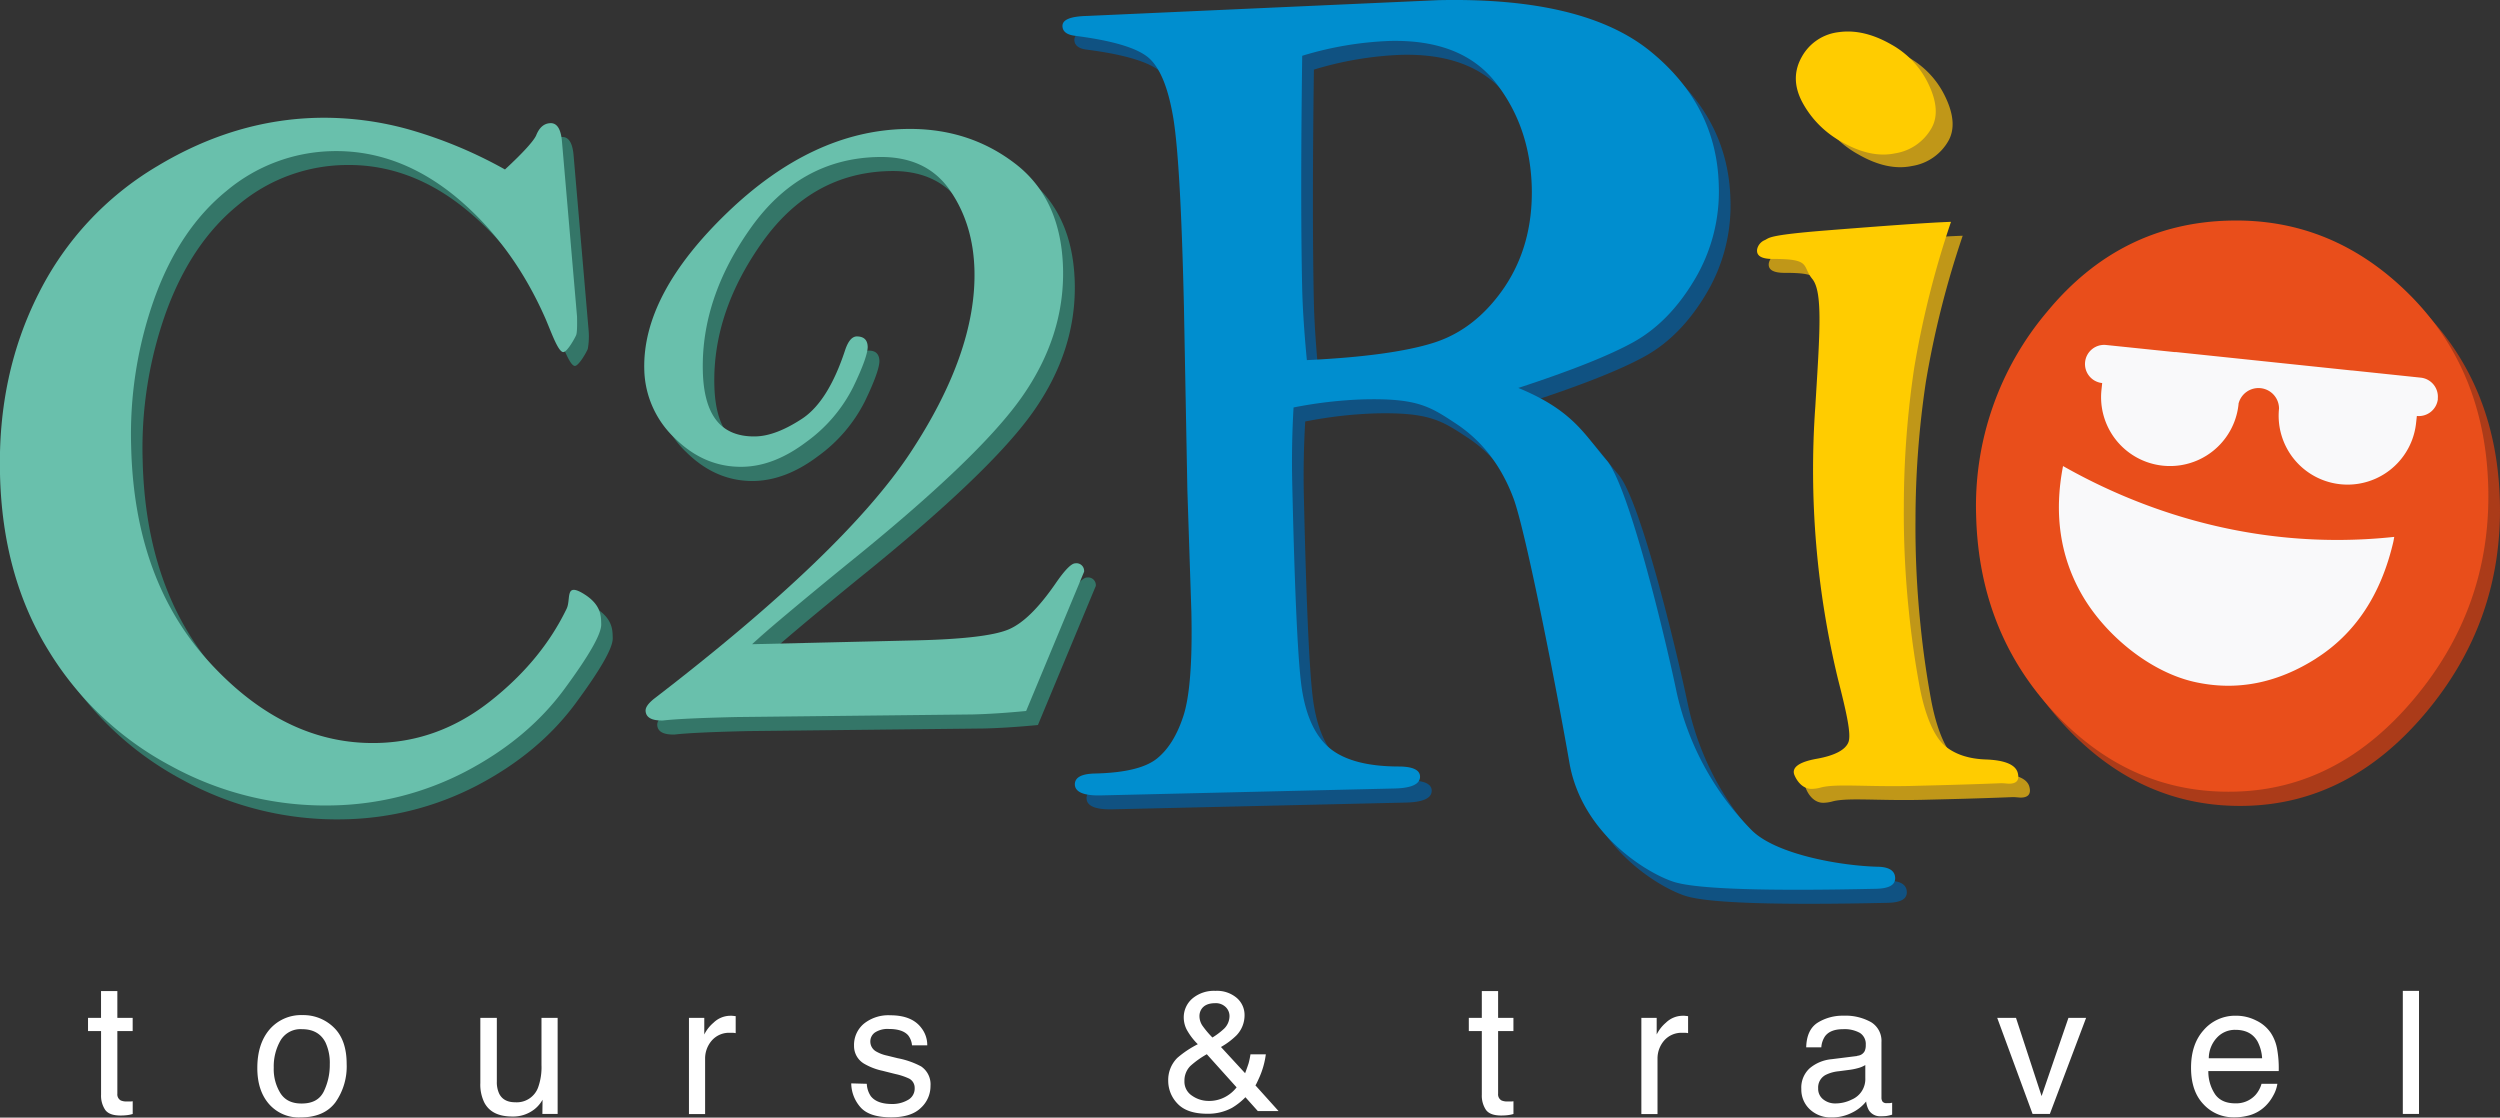 <svg xmlns="http://www.w3.org/2000/svg" viewBox="0 0 722.83 323.13"><rect x="0" y="0" width="722.83" height="323.13" fill="#333333" stroke="none"/><defs><style>.cls-1{fill:#c09718;}.cls-1,.cls-2,.cls-3,.cls-4,.cls-5,.cls-6,.cls-7,.cls-8,.cls-9{fill-rule:evenodd;}.cls-2{fill:#fc0;}.cls-3{fill:#105282;}.cls-4{fill:#ab3b19;}.cls-5{fill:#347668;}.cls-6{fill:#008ecf;}.cls-7{fill:#e94e1b;}.cls-8{fill:#69c0ac;}.cls-9{fill:#f9f9fa;}.cls-10{fill:#fff;}</style></defs><title>logomarca-texto-bco</title><g id="Camada_2" data-name="Camada 2"><g id="Camada_1-2" data-name="Camada 1"><path class="cls-1" d="M551.79,16.6a25.62,25.62,0,0,1,10.85,11.79c2.32,5,2.55,9.17.65,12.44A14.69,14.69,0,0,1,552.8,48c-4.8,1-10-.18-15.61-3.42A28.45,28.45,0,0,1,526,33.35c-2.52-4.7-2.55-9.1-.18-13.27A14,14,0,0,1,536.57,13c4.81-.67,9.89.55,15.22,3.62Z"/><path class="cls-2" d="M546.91,12.91A25.69,25.69,0,0,1,557.77,24.7c2.31,5,2.55,9.17.64,12.44a14.69,14.69,0,0,1-10.49,7.2c-4.79,1-10-.18-15.61-3.42a28.45,28.45,0,0,1-11.15-11.26c-2.52-4.7-2.55-9.1-.18-13.27a14,14,0,0,1,10.71-7.1c4.81-.67,9.89.55,15.22,3.62Z"/><path class="cls-3" d="M381.25,108.18q24.44-1.17,36.59-5t20.47-16c5.52-8.17,8.18-17.79,7.94-28.78C446,46.69,442.56,36.64,436,28.11s-16.84-12.6-30.84-12.26a99.21,99.21,0,0,0-25.27,4.28q-.56,42.5,0,67.69.23,8.66,1.35,20.36Zm61,8c16.05,6.54,19.3,13.63,25.67,21s16.71,50.41,20,66a81.83,81.83,0,0,0,22,41c7,6.91,25.63,10.27,36.69,10.49,3.08.13,4.65,1.23,4.71,3.23s-1.7,3-5.25,3.13q-48.06,1.08-58.33-1.87c-6.82-1.94-26.78-13.19-30.57-34.39-3.56-20.62-12.66-67.2-16.23-76.67s-9.14-16.65-16.62-21.57-11.09-7.38-26.74-7a125.44,125.44,0,0,0-20.2,2.34c-.42,7.22-.57,14.68-.37,22.46q1,44,2.5,56.89c1,8.59,3.58,14.85,7.73,18.66s11,5.78,20.47,5.8c4.12,0,6.19,1,6.24,2.87.06,2.21-2.44,3.39-7.48,3.5L321.58,234q-7.33.15-7.43-3.18c0-2,1.89-3.06,5.77-3.15,8.69-.19,14.67-1.65,18-4.34s5.88-6.88,7.67-12.44,2.6-15.63,2.26-30.14l-1.15-34.95-1-53.28q-.92-40.78-3-53.95c-1.36-8.73-3.65-14.6-6.83-17.56s-10.36-5.2-21.6-6.65c-2.4-.29-3.6-1.24-3.64-2.84,0-1.82,2.33-2.77,7.12-2.9L419.15,4.11q42-.95,61.33,14.73t19.85,39a49.63,49.63,0,0,1-7,27.08c-4.9,8.24-10.8,14.24-17.67,18.06s-18,8.25-33.36,13.28Z"/><path class="cls-1" d="M567.46,68.22a269.09,269.09,0,0,0-10.63,42.2,270.74,270.74,0,0,0-3,40,273.35,273.35,0,0,0,1.42,30c.75,7.58,1.82,15.09,3.22,22.59,1.78,9,4.52,14.53,7.49,16.88s6.87,3.57,11.67,3.72c5.59.22,8.61,1.58,9.16,4,.47,1.94-.36,2.94-2.39,3-.81,0-1.69-.17-2.69-.13-10.32.41-18.25.59-26.1.78-12.67.28-21.2-.67-25.61.41a10.64,10.64,0,0,1-2.78.44c-2.33.05-4.08-1.78-5-3.95s1.15-3.81,6.41-4.75,8.28-2.58,9.17-4.77-.47-8.29-3.07-18.52a257.67,257.67,0,0,1-6.5-78.46c1.26-21,2.25-33.23-.88-37-3-3.7-.21-5.76-11-5.77-3.6.06-5.23-.87-4.92-2.83a3.71,3.71,0,0,1,2.26-2.64c1.34-.66.85-1.45,18-2.8s29.12-2.23,35.75-2.46Z"/><path class="cls-4" d="M574.73,153.1A86.76,86.76,0,0,1,595.2,94.26q21.18-25.73,52.92-26.42C668,67.37,685.3,74.54,700,89.22s22.29,33.41,22.8,56q.78,34.24-21.27,60.66T649.31,233q-29.85.66-51.83-22.65t-22.75-57.2Z"/><path class="cls-5" d="M149.36,53c5.24-4.84,8.21-8.15,9-9.8.92-2.36,2.29-3.53,4.16-3.59s3,1.67,3.31,5.17l4.36,50.76a20.79,20.79,0,0,1-.24,5.34c-.21.64-2.54,4.9-3.73,4.92-1.53,0-3.6-6.13-5.3-10q-9.54-21.54-26-35.08t-35.57-13A49.12,49.12,0,0,0,69,59.16Q55.29,70.23,48,90.29a116.47,116.47,0,0,0-6.75,42.85q.9,38.85,22.81,62.58t48.32,23.16c12-.27,22.81-4.3,32.71-12.09s17.2-16.71,22.07-26.77c1.32-2.73-.62-7.69,4.88-4.33,5.16,3.15,5.07,6.48,5.12,8.83.06,2.82-3.54,9.07-10.68,18.76s-16.7,17.63-28.57,23.84a86.63,86.63,0,0,1-38.46,9.77A92.89,92.89,0,0,1,52.9,225.54,92,92,0,0,1,17.38,192.1q-13.35-21.57-14-51-.7-28.84,11.24-52.28A89.14,89.14,0,0,1,48.91,52q22.31-13.35,46.42-13.9a91.66,91.66,0,0,1,26.32,3.41A128.82,128.82,0,0,1,149.36,53Z"/><path class="cls-5" d="M300.06,209.63c-5.53.53-10.65.87-15.44,1l-68.34.75c-10.71.25-17.77.59-21.19,1q-5,.12-5.06-2.86c0-1,.78-2.06,2.39-3.38q55.29-42.49,74.25-71.33t18.45-52.5c-.21-9-2.58-16.81-7.16-23.34s-11.47-9.72-20.71-9.51c-15.11.33-27.41,7.26-36.91,20.66s-14.12,27.14-13.8,41.18c.14,6.45,1.47,11.29,4.06,14.45s6.36,4.67,11.31,4.55c3.85-.09,8.28-1.8,13.34-5.09s9.17-10,12.48-19.83c.88-2.65,2-3.93,3.33-4,2.1-.06,3.15.95,3.21,3,0,1.88-1.36,5.77-4.19,11.63a43.88,43.88,0,0,1-13.53,15.86c-6.18,4.67-12.28,7-18.31,7.2-7.38.17-13.93-2.57-19.7-8.23a28.1,28.1,0,0,1-8.87-20q-.51-21.67,24-45.26t51.49-24.19q18.07-.39,31.59,9.89c9,6.83,13.67,17,14,30.52q.45,19.51-11.95,37.15t-50.7,48.47c-13.48,11-22.59,18.64-27.25,22.94l47-1.1c13.72-.3,22.69-1.35,27-3.11s8.83-6.24,13.76-13.4c2.63-3.82,4.54-5.76,5.66-5.77a2.22,2.22,0,0,1,2.56,2.44l-16.72,40.17Z"/><path class="cls-6" d="M377.88,104.12q24.44-1.17,36.59-5t20.47-16c5.52-8.17,8.18-17.79,7.95-28.78-.28-11.66-3.69-21.71-10.27-30.24s-16.84-12.6-30.83-12.26a98.82,98.82,0,0,0-25.28,4.29q-.56,42.48,0,67.69.23,8.64,1.35,20.35Zm61,8c16,6.54,19.3,13.63,25.67,21s16.72,50.41,20,66a81.84,81.84,0,0,0,22,41c7,6.91,25.64,10.27,36.69,10.49,3.08.13,4.66,1.23,4.71,3.23s-1.7,3-5.25,3.13q-48.06,1.08-58.33-1.87c-6.82-1.94-26.78-13.19-30.57-34.38-3.56-20.63-12.66-67.2-16.22-76.68s-9.15-16.65-16.63-21.57-11.09-7.38-26.74-7a125.56,125.56,0,0,0-20.2,2.34c-.42,7.22-.56,14.68-.37,22.47q1,44,2.5,56.88c1,8.59,3.58,14.86,7.74,18.66s11,5.78,20.47,5.8c4.12,0,6.18,1,6.23,2.87.06,2.21-2.44,3.39-7.48,3.49l-84.91,2c-4.89.1-7.37-1-7.42-3.18,0-2,1.88-3.06,5.76-3.15,8.7-.19,14.67-1.65,18-4.34s5.88-6.87,7.67-12.44,2.6-15.62,2.26-30.14l-1.15-34.95-1-53.28q-.93-40.77-3-53.95C337.89,25.82,335.6,20,332.43,17s-10.36-5.21-21.6-6.65c-2.41-.3-3.61-1.25-3.64-2.84,0-1.83,2.32-2.78,7.12-2.9L415.78.05q42-.94,61.33,14.73t19.85,39a49.62,49.62,0,0,1-7,27.07c-4.9,8.25-10.8,14.24-17.67,18.06s-18,8.25-33.36,13.28Z"/><path class="cls-2" d="M564.09,64.16a270.2,270.2,0,0,0-10.63,42.2,272.14,272.14,0,0,0-3,40,273.47,273.47,0,0,0,1.42,30.05c.76,7.57,1.82,15.08,3.23,22.59,1.77,8.95,4.52,14.52,7.48,16.87s6.88,3.57,11.67,3.72c5.59.22,8.62,1.58,9.17,4,.46,2-.36,2.94-2.4,3-.81,0-1.68-.17-2.69-.13-10.32.41-18.24.59-26.1.79-12.67.27-21.19-.68-25.61.4a10.64,10.64,0,0,1-2.78.44c-2.33.05-4.07-1.78-5-3.94s1.15-3.82,6.41-4.76,8.29-2.58,9.17-4.77-.46-8.29-3.07-18.51a257.74,257.74,0,0,1-6.5-78.47c1.27-21,2.26-33.23-.88-37-3-3.7-.21-5.76-11-5.77-3.61.07-5.24-.86-4.93-2.83a3.71,3.71,0,0,1,2.26-2.64c1.35-.65.86-1.44,18.05-2.8s29.11-2.23,35.74-2.46Z"/><path class="cls-7" d="M571.36,149A86.85,86.85,0,0,1,591.83,90.2Q613,64.49,644.75,63.78c19.89-.47,37.19,6.7,51.89,21.38s22.29,33.41,22.8,56q.79,34.24-21.27,60.67T646,228.89q-29.87.68-51.84-22.64T571.36,149Z"/><path class="cls-8" d="M146,49c5.24-4.84,8.21-8.15,9-9.8.92-2.35,2.29-3.53,4.16-3.59s3,1.67,3.31,5.17l4.37,50.77c.06,2.93,0,4.69-.25,5.33s-2.54,4.9-3.72,4.92c-1.54,0-3.6-6.13-5.3-10q-9.56-21.54-26-35.07Q115,43.25,96,43.7A49.12,49.12,0,0,0,65.61,55.1Q51.91,66.17,44.67,86.23a116.71,116.71,0,0,0-6.75,42.85q.9,38.86,22.81,62.59c14.61,15.87,30.75,23.54,48.33,23.15,12-.27,22.8-4.3,32.7-12.09S159,186,163.83,176c1.32-2.73-.62-7.69,4.89-4.33,5.15,3.15,5.06,6.48,5.11,8.84.06,2.81-3.53,9.06-10.67,18.75s-16.71,17.63-28.58,23.84a86.63,86.63,0,0,1-38.46,9.77,92.77,92.77,0,0,1-46.58-11.35A92,92,0,0,1,14,188.05Q.65,166.46,0,137q-.69-28.84,11.24-52.28A89.14,89.14,0,0,1,45.54,48C60.41,39.06,75.91,34.39,92,34.06a91.25,91.25,0,0,1,26.32,3.4A129.33,129.33,0,0,1,146,49Z"/><path class="cls-8" d="M296.69,205.57c-5.53.53-10.65.88-15.43,1l-68.34.75c-10.72.25-17.78.59-21.2,1-3.3.08-5-.87-5.06-2.86,0-1,.78-2.06,2.39-3.38q55.29-42.49,74.26-71.33t18.44-52.5q-.31-13.51-7.16-23.33t-20.7-9.52C238.77,45.7,226.47,52.62,217,66s-14.12,27.14-13.79,41.19c.13,6.44,1.47,11.28,4,14.44s6.36,4.67,11.31,4.55q5.78-.14,13.35-5.09t12.47-19.82c.88-2.66,2-3.94,3.34-4,2.09,0,3.14,1,3.2,3,0,1.88-1.35,5.77-4.19,11.63a43.7,43.7,0,0,1-13.53,15.86q-9.27,7-18.31,7.2-11.07.26-19.69-8.22a28.11,28.11,0,0,1-8.88-20q-.51-21.67,24-45.26t51.49-24.19q18.09-.39,31.59,9.9c9,6.82,13.67,17,14,30.51q.45,19.52-11.95,37.15t-50.7,48.47c-13.48,11-22.59,18.65-27.25,22.94l47-1.1c13.73-.3,22.69-1.35,27-3.11s8.83-6.24,13.77-13.4c2.62-3.82,4.53-5.76,5.65-5.77a2.21,2.21,0,0,1,2.56,2.44l-16.72,40.17Z"/><path class="cls-9" d="M669.71,190.34q16.92-10.78,22.26-33.6c.12-.51.18-1,.29-1.51-44,4.72-78.13-10.47-95.77-20.48-2.64,13.64-.91,25.95,5.31,36.94,6.66,11.76,19.79,22.67,32.94,25.53,12,2.63,23.68.33,35-6.88Zm35.16-75a5.54,5.54,0,0,1-6.08,4.93l-.22,2a19.92,19.92,0,1,1-39.63-4.15h0a5.94,5.94,0,0,0-11.71-1.39l0,.17a19.92,19.92,0,1,1-39.63-4.15l.21-2a5.53,5.53,0,1,1,1.15-11l19.32,2,.5.05.46,0L680,107.12h.18l19.73,2.07h0a5.54,5.54,0,0,1,4.93,6.08Z"/><path class="cls-10" d="M29.21,286.55h4.72v7.75h4.43v3.82H33.93v18.12a2,2,0,0,0,1,1.94,4.18,4.18,0,0,0,1.82.29l.72,0c.26,0,.56,0,.9-.06v3.68a9.68,9.68,0,0,1-1.67.34,15.53,15.53,0,0,1-1.87.1c-2.18,0-3.66-.55-4.44-1.67a7.4,7.4,0,0,1-1.17-4.34V298.12H25.45V294.3h3.76v-7.75Zm58.06,32.51c3.08,0,5.21-1.16,6.36-3.51a17.48,17.48,0,0,0,1.72-7.81,13.93,13.93,0,0,0-1.24-6.33c-1.31-2.56-3.58-3.84-6.79-3.84a6.7,6.7,0,0,0-6.22,3.27,15.12,15.12,0,0,0-1.95,7.88,13.16,13.16,0,0,0,1.95,7.39q1.94,3,6.17,2.95Zm.17-25.56a12.56,12.56,0,0,1,9.08,3.58c2.47,2.38,3.71,5.9,3.71,10.52A18,18,0,0,1,97,318.7c-2.18,2.92-5.55,4.38-10.14,4.38a11.4,11.4,0,0,1-9.09-3.88q-3.37-3.87-3.37-10.4,0-7,3.54-11.15a12,12,0,0,1,9.54-4.15Zm56.21.8v18.44a7.77,7.77,0,0,0,.68,3.47q1.24,2.49,4.64,2.49a6.57,6.57,0,0,0,6.64-4.35,17.32,17.32,0,0,0,.95-6.41V294.3h4.67v27.77h-4.41l.05-4.1a9.32,9.32,0,0,1-2.25,2.68,9.93,9.93,0,0,1-6.48,2.17c-4,0-6.65-1.31-8.09-4a11.8,11.8,0,0,1-1.17-5.68V294.3Zm551.08-7.81h4.68v35.58h-4.68V286.49ZM199.2,294.3h4.43v4.8a10.76,10.76,0,0,1,2.68-3.41,7,7,0,0,1,4.9-2l.44,0,1.06.11v4.92a4.4,4.4,0,0,0-.77-.1c-.23,0-.48,0-.76,0a6.63,6.63,0,0,0-5.41,2.27,7.89,7.89,0,0,0-1.9,5.22v16H199.2V294.3Zm51.42,19.06a6.91,6.91,0,0,0,1.16,3.58c1.18,1.5,3.22,2.26,6.12,2.26a8.9,8.9,0,0,0,4.56-1.14,3.73,3.73,0,0,0,2-3.48,3,3,0,0,0-1.59-2.72,19,19,0,0,0-4-1.33l-3.7-.93a17.88,17.88,0,0,1-5.24-2,5.9,5.9,0,0,1-3-5.24,8,8,0,0,1,2.84-6.37,11.3,11.3,0,0,1,7.64-2.44q6.27,0,9,3.68a8,8,0,0,1,1.69,5h-4.41a5.48,5.48,0,0,0-1.11-2.88c-1.07-1.22-2.93-1.84-5.58-1.84a6.67,6.67,0,0,0-4,1,3.16,3.16,0,0,0-1.36,2.66,3.29,3.29,0,0,0,1.8,2.91,10.6,10.6,0,0,0,3.05,1.13l3.09.76a23.81,23.81,0,0,1,6.74,2.36,6.24,6.24,0,0,1,2.72,5.63,8.53,8.53,0,0,1-2.82,6.39c-1.87,1.81-4.72,2.7-8.56,2.7-4.13,0-7.05-.93-8.78-2.81a10.63,10.63,0,0,1-2.76-7Zm177.81-26.81h4.72v7.75h4.43v3.82h-4.43v18.12a2,2,0,0,0,1,1.94,4.13,4.13,0,0,0,1.81.29l.73,0c.25,0,.56,0,.9-.06v3.68a9.88,9.88,0,0,1-1.67.34,15.82,15.82,0,0,1-1.88.1c-2.17,0-3.65-.55-4.43-1.67a7.4,7.4,0,0,1-1.17-4.34V298.12h-3.76V294.3h3.76v-7.75Zm46.1,7.75H479v4.8a10.7,10.7,0,0,1,2.67-3.41,7,7,0,0,1,4.91-2l.44,0,1.06.11v4.92a4.4,4.4,0,0,0-.77-.1c-.23,0-.49,0-.76,0a6.66,6.66,0,0,0-5.42,2.27,7.93,7.93,0,0,0-1.89,5.22v16h-4.67V294.3Zm51.16,20.38a3.85,3.85,0,0,0,1.47,3.19,5.48,5.48,0,0,0,3.51,1.17,10.69,10.69,0,0,0,4.77-1.14,6.42,6.42,0,0,0,3.88-6.2v-3.76a7.83,7.83,0,0,1-2.2.91,17.16,17.16,0,0,1-2.65.51l-2.82.37a10.75,10.75,0,0,0-3.81,1.07,4.1,4.1,0,0,0-2.15,3.88Zm11.3-9.43a2.54,2.54,0,0,0,2.15-1.35,4.08,4.08,0,0,0,.31-1.79,3.79,3.79,0,0,0-1.69-3.46,9.13,9.13,0,0,0-4.87-1.08q-3.64,0-5.18,2a6.49,6.49,0,0,0-1.11,3.24h-4.37c.09-3.41,1.21-5.79,3.34-7.14a13.65,13.65,0,0,1,7.42-2,15.12,15.12,0,0,1,8,1.87,6.33,6.33,0,0,1,3,5.8v16a2,2,0,0,0,.31,1.17,1.43,1.43,0,0,0,1.25.44c.21,0,.44,0,.7,0s.54-.06.83-.12v3.45a12.12,12.12,0,0,1-1.66.39,12.5,12.5,0,0,1-1.55.07,3.82,3.82,0,0,1-3.5-1.7,6.7,6.7,0,0,1-.81-2.57,11.71,11.71,0,0,1-4.09,3.24,12.62,12.62,0,0,1-5.89,1.37,8.78,8.78,0,0,1-6.31-2.34,7.81,7.81,0,0,1-2.45-5.87,7.55,7.55,0,0,1,2.42-6,11.42,11.42,0,0,1,6.32-2.62l7.44-.93Zm45.9-10.95,7.4,22.61,7.76-22.61h5.11l-10.48,27.77h-5L577.46,294.3Zm63.72-.62a12.65,12.65,0,0,1,5.74,1.39,10.58,10.58,0,0,1,4.22,3.59,12.4,12.4,0,0,1,1.86,4.9,30.9,30.9,0,0,1,.42,6.12H638.5a11.87,11.87,0,0,0,2,6.78c1.24,1.7,3.16,2.55,5.78,2.55a7.53,7.53,0,0,0,5.84-2.41,8.25,8.25,0,0,0,1.76-3.24h4.58a9.73,9.73,0,0,1-1.2,3.41,12.19,12.19,0,0,1-2.3,3.07,10.83,10.83,0,0,1-5.26,2.8,15.78,15.78,0,0,1-3.81.41,11.68,11.68,0,0,1-8.79-3.77q-3.6-3.76-3.6-10.56t3.63-10.86a12,12,0,0,1,9.48-4.18Zm7.44,12.3a11.88,11.88,0,0,0-1.32-4.85q-1.92-3.37-6.4-3.37a7.07,7.07,0,0,0-5.39,2.31,8.82,8.82,0,0,0-2.31,5.91Z"/><path class="cls-10" d="M346.3,301.89a18,18,0,0,1-3.22-4.26,7.77,7.77,0,0,1-.82-3.34,7.16,7.16,0,0,1,2.49-5.58,9.65,9.65,0,0,1,6.67-2.22,8.81,8.81,0,0,1,6.19,2.06,6.49,6.49,0,0,1,2.23,4.93,8.36,8.36,0,0,1-2.31,5.85,21.37,21.37,0,0,1-4.51,3.39L360,310.3c.47-1.27.8-2.21,1-2.83a23.32,23.32,0,0,0,.55-2.62h4.44a24,24,0,0,1-1.76,6.41c-.89,2-1.32,2.87-1.32,2.47l6.76,7.51h-6l-3.58-4a18.59,18.59,0,0,1-3.89,3.08,14.51,14.51,0,0,1-7.1,1.7c-4,0-6.83-1-8.64-2.92a9.47,9.47,0,0,1-2.69-6.6,9,9,0,0,1,2.62-6.62,29.08,29.08,0,0,1,6-4Zm3.06,16.42a9.77,9.77,0,0,0,5-1.21,10.32,10.32,0,0,0,3.18-2.71l-8.61-9.58a26.24,26.24,0,0,0-4.77,3.41,6,6,0,0,0-1.7,4.33,4.82,4.82,0,0,0,2.21,4.26,8.31,8.31,0,0,0,4.73,1.5Zm1.2-18.34a20.59,20.59,0,0,0,3.4-2.58,5.13,5.13,0,0,0,1.53-3.58,3.62,3.62,0,0,0-1.12-2.65,4.08,4.08,0,0,0-3-1.11c-1.92,0-3.24.58-4,1.74a3.68,3.68,0,0,0-.57,2,5,5,0,0,0,.86,2.76,26.89,26.89,0,0,0,2.9,3.44Z"/></g></g></svg>